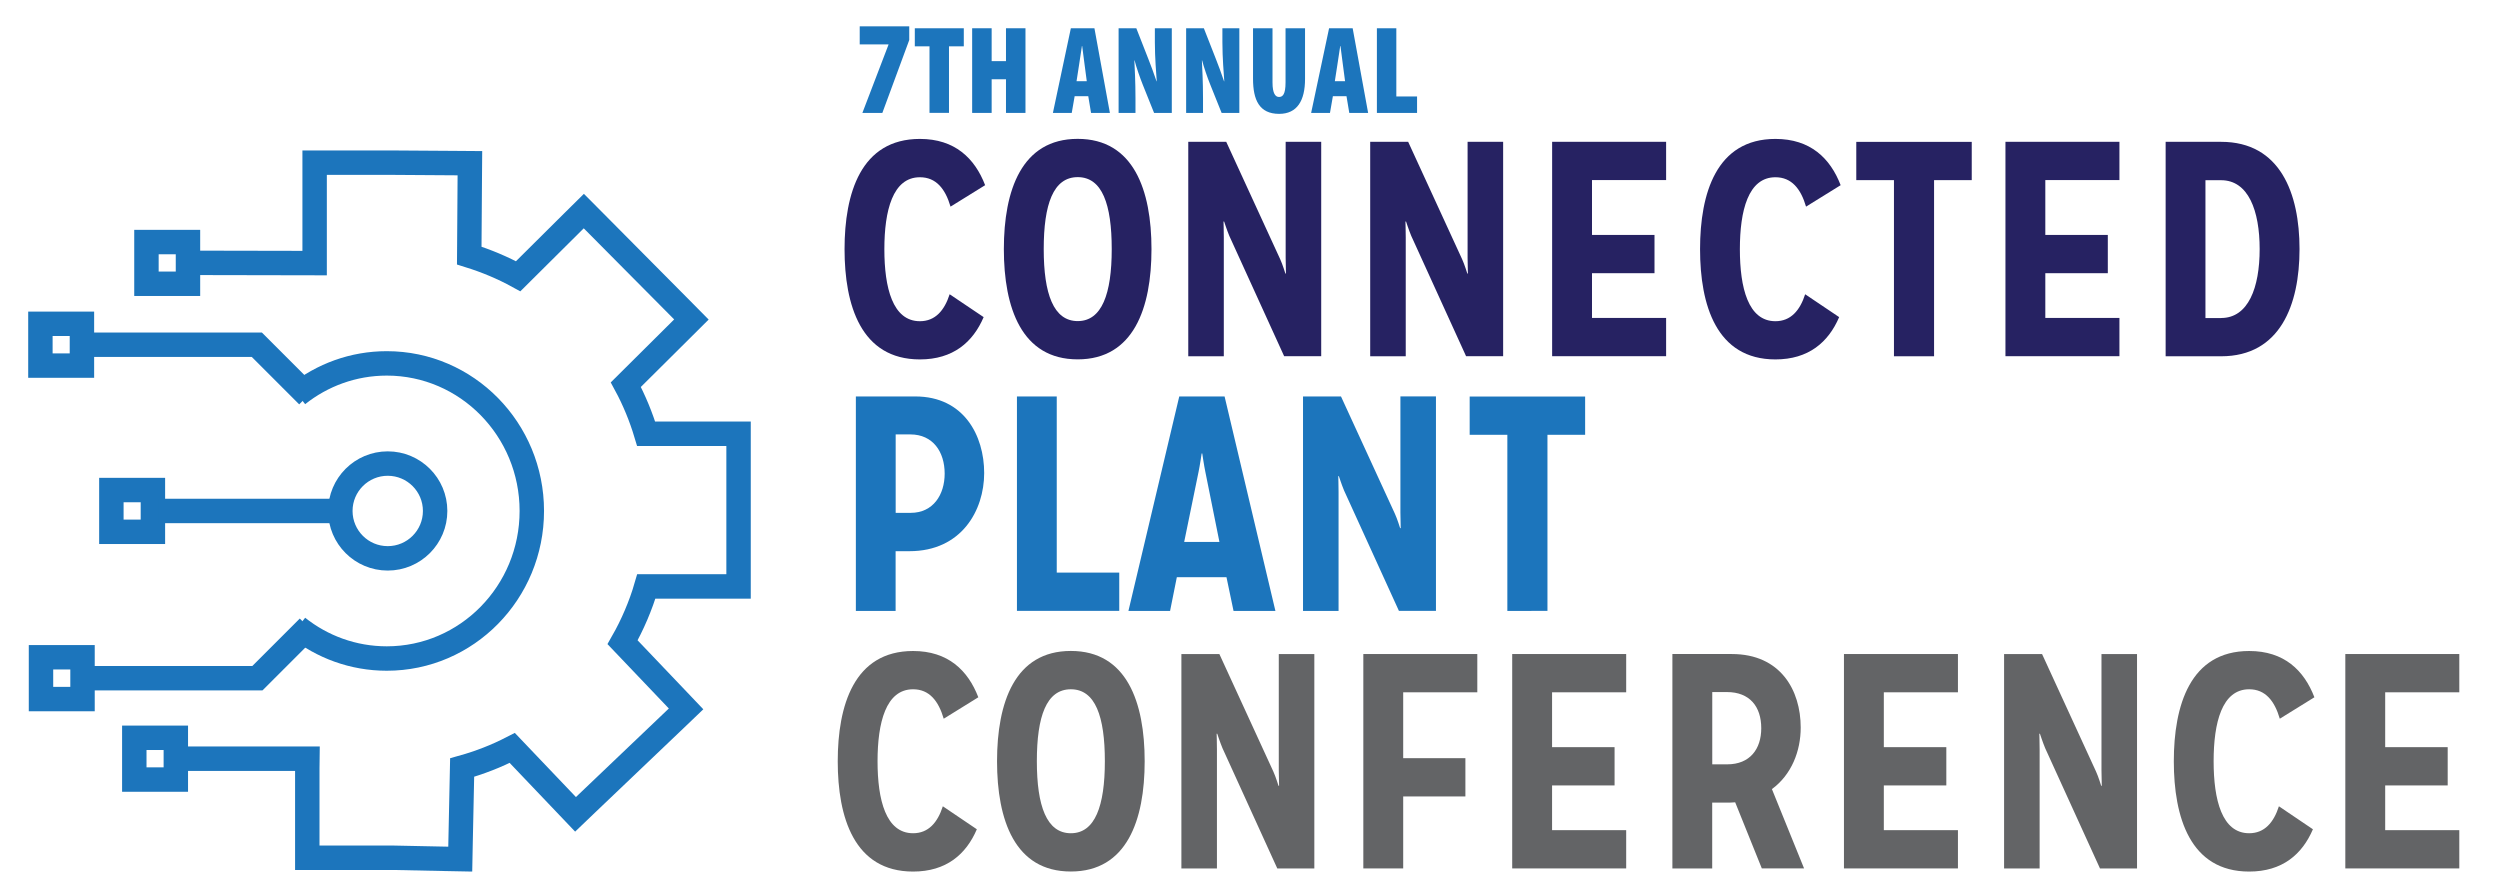 <?xml version="1.0" encoding="utf-8"?>
<!-- Generator: Adobe Illustrator 25.4.1, SVG Export Plug-In . SVG Version: 6.00 Build 0)  -->
<svg version="1.1" id="Layer_1" xmlns="http://www.w3.org/2000/svg" xmlns:xlink="http://www.w3.org/1999/xlink" x="0px" y="0px"
	 viewBox="0 0 422 149.95" style="enable-background:new 0 0 422 149.95;" xml:space="preserve">
<style type="text/css">
	.st0{fill:#1C75BC;}
	.st1{fill:#262262;}
	.st2{fill:#636466;}
	
		.st3{clip-path:url(#SVGID_00000031899893520171225210000003278689212679528636_);fill:none;stroke:#1C75BC;stroke-width:4.123;stroke-miterlimit:10;}
	.st4{fill:none;stroke:#1C75BC;stroke-width:4.123;stroke-miterlimit:10;}
	
		.st5{clip-path:url(#SVGID_00000067920487199632339500000006236704024926442144_);fill:none;stroke:#1C75BC;stroke-width:4.123;stroke-miterlimit:10;}
	
		.st6{clip-path:url(#SVGID_00000169517505598193716450000018113302905657801137_);fill:none;stroke:#1C75BC;stroke-width:4.123;stroke-miterlimit:10;}
</style>
<g>
	<path class="st0" d="M153.48,4.44v2.32l-4.54,12.3h-3.37l4.41-11.52V7.5h-4.86V4.44H153.48z"/>
	<path class="st0" d="M156.9,7.82h-2.48V4.77h8.27v3.05h-2.5v11.23h-3.29V7.82z"/>
	<path class="st0" d="M167.39,4.77v5.55h2.42V4.77h3.29v14.29h-3.29v-5.68h-2.42v5.68h-3.29V4.77H167.39z"/>
	<path class="st0" d="M181.4,16.24l-0.49,2.82h-3.18l3.03-14.29h3.98l2.61,14.29h-3.18l-0.47-2.82H181.4z M183.45,13.72L183.09,11
		c-0.11-0.81-0.3-2.35-0.42-3.24h-0.04c-0.15,0.89-0.36,2.48-0.49,3.24l-0.42,2.71H183.45z"/>
	<path class="st0" d="M188.82,19.06V4.77h2.99l2.01,5.13c0.36,0.91,1.04,2.71,1.4,3.82h0.04c-0.08-1.17-0.32-3.94-0.32-6.63V4.77
		h2.86v14.29h-2.99l-1.93-4.81c-0.44-1.1-1.1-2.99-1.36-4.05h-0.04c0.06,1.23,0.19,3.6,0.19,6.4v2.46H188.82z"/>
	<path class="st0" d="M200.22,19.06V4.77h2.99l2.01,5.13c0.36,0.91,1.04,2.71,1.4,3.82h0.04c-0.08-1.17-0.32-3.94-0.32-6.63V4.77
		h2.86v14.29h-2.99l-1.93-4.81c-0.45-1.1-1.1-2.99-1.36-4.05h-0.04c0.06,1.23,0.19,3.6,0.19,6.4v2.46H200.22z"/>
	<path class="st0" d="M214.8,4.77v9.16c0,1.89,0.51,2.44,1.1,2.44c0.61,0,1.1-0.42,1.1-2.44V4.77h3.29v8.56
		c0,3.67-1.34,5.89-4.37,5.89c-3.35,0-4.41-2.35-4.41-5.93V4.77H214.8z"/>
	<path class="st0" d="M224.99,16.24l-0.49,2.82h-3.18l3.03-14.29h3.98l2.61,14.29h-3.18l-0.47-2.82H224.99z M227.05,13.72L226.69,11
		c-0.11-0.81-0.3-2.35-0.42-3.24h-0.04c-0.15,0.89-0.36,2.48-0.49,3.24l-0.42,2.71H227.05z"/>
	<path class="st0" d="M232.41,4.77h3.29v11.51h3.5v2.78h-6.78V4.77z"/>
</g>
<g>
	<g>
		<path class="st1" d="M166.04,53.53c-1.81,4.24-5.17,7.14-10.76,7.14c-9.98,0-12.72-9.2-12.72-18.61s2.74-18.61,12.72-18.61
			c5.89,0,9.26,3.26,11.01,7.81l-5.84,3.62c-0.88-3-2.43-4.96-5.17-4.96c-4.6,0-6,5.64-6,12.15s1.4,12.15,6,12.15
			c2.59,0,4.14-1.81,5.02-4.55L166.04,53.53z"/>
		<path class="st1" d="M169.45,42.05c0-9.93,3-18.61,12.46-18.61c9.46,0,12.46,8.69,12.46,18.61s-3,18.61-12.46,18.61
			C172.45,60.66,169.45,51.97,169.45,42.05z M187.66,42.05c0-7.55-1.6-12.15-5.74-12.15c-4.14,0-5.74,4.6-5.74,12.15
			s1.65,12.15,5.74,12.15C186,54.2,187.66,49.6,187.66,42.05z"/>
		<path class="st1" d="M216.77,60.14l-9.26-20.32c-0.41-0.98-0.88-2.43-0.88-2.43h-0.1c0,0,0.05,1.55,0.05,2.69v20.06h-6v-36.2h6.41
			l9.1,19.8c0.41,0.88,0.88,2.43,0.88,2.43h0.1c0-0.26-0.05-1.76-0.05-2.64v-19.6h6v36.2H216.77z"/>
		<path class="st1" d="M247.48,60.14l-9.26-20.32c-0.41-0.98-0.88-2.43-0.88-2.43h-0.1c0,0,0.05,1.55,0.05,2.69v20.06h-6v-36.2h6.41
			l9.1,19.8c0.41,0.88,0.88,2.43,0.88,2.43h0.1c0-0.26-0.05-1.76-0.05-2.64v-19.6h6v36.2H247.48z"/>
		<path class="st1" d="M262,60.14v-36.2h19.24v6.46h-12.51v9.26h10.55v6.46h-10.55v7.55h12.51v6.46H262z"/>
		<path class="st1" d="M310.45,53.53c-1.81,4.24-5.17,7.14-10.76,7.14c-9.98,0-12.72-9.2-12.72-18.61s2.74-18.61,12.72-18.61
			c5.9,0,9.26,3.26,11.01,7.81l-5.84,3.62c-0.88-3-2.43-4.96-5.17-4.96c-4.6,0-6,5.64-6,12.15s1.4,12.15,6,12.15
			c2.59,0,4.14-1.81,5.02-4.55L310.45,53.53z"/>
		<path class="st1" d="M319.7,60.14V30.41h-6.36v-6.46h19.49v6.46h-6.36v29.73H319.7z"/>
		<path class="st1" d="M338.52,60.14v-36.2h19.24v6.46h-12.51v9.26h10.55v6.46h-10.55v7.55h12.51v6.46H338.52z"/>
		<path class="st1" d="M365.56,60.14v-36.2h9.36c9.98,0,13.24,8.69,13.24,18.1s-3.26,18.1-13.24,18.1H365.56z M374.92,53.68
			c4.6,0,6.51-5.12,6.51-11.63s-1.91-11.63-6.51-11.63h-2.64v23.27H374.92z"/>
		<path class="st2" d="M164.89,139.98c-1.81,4.24-5.17,7.14-10.76,7.14c-9.98,0-12.72-9.2-12.72-18.61
			c0-9.41,2.74-18.62,12.72-18.62c5.89,0,9.26,3.26,11.01,7.81l-5.84,3.62c-0.88-3-2.43-4.97-5.17-4.97c-4.6,0-6,5.64-6,12.15
			c0,6.51,1.4,12.15,6,12.15c2.59,0,4.14-1.81,5.02-4.55L164.89,139.98z"/>
		<path class="st2" d="M168.3,128.5c0-9.93,3-18.62,12.46-18.62c9.46,0,12.46,8.69,12.46,18.62c0,9.93-3,18.61-12.46,18.61
			C171.3,147.12,168.3,138.43,168.3,128.5z M186.5,128.5c0-7.55-1.6-12.15-5.74-12.15c-4.14,0-5.74,4.6-5.74,12.15
			c0,7.55,1.65,12.15,5.74,12.15C184.84,140.66,186.5,136.05,186.5,128.5z"/>
		<path class="st2" d="M215.61,146.6l-9.26-20.32c-0.41-0.98-0.88-2.43-0.88-2.43h-0.1c0,0,0.05,1.55,0.05,2.69v20.06h-6v-36.2h6.41
			l9.1,19.81c0.41,0.88,0.88,2.43,0.88,2.43h0.1c0-0.26-0.05-1.76-0.05-2.64v-19.6h6v36.2H215.61z"/>
		<path class="st2" d="M230.13,146.6v-36.2h19.24v6.46h-12.51v11.12h10.5v6.46h-10.5v12.15H230.13z"/>
		<path class="st2" d="M255.26,146.6v-36.2h19.24v6.46h-12.51v9.26h10.55v6.46h-10.55v7.55h12.51v6.46H255.26z"/>
		<path class="st2" d="M297.4,146.6l-4.5-11.17c-0.52,0.05-1.03,0.05-1.55,0.05h-2.33v11.12h-6.72v-36.2h10.03
			c8.22,0,11.63,6.1,11.63,12.41c0,3.98-1.55,7.96-4.86,10.39l5.43,13.39H297.4z M291.56,129.02c3.83,0,5.74-2.58,5.74-6.1
			c0-3.67-1.97-6.1-5.79-6.1h-2.48v12.2H291.56z"/>
		<path class="st2" d="M311.26,146.6v-36.2h19.24v6.46h-12.51v9.26h10.55v6.46h-10.55v7.55h12.51v6.46H311.26z"/>
		<path class="st2" d="M354.48,146.6l-9.26-20.32c-0.41-0.98-0.88-2.43-0.88-2.43h-0.1c0,0,0.05,1.55,0.05,2.69v20.06h-6v-36.2h6.41
			l9.1,19.81c0.41,0.88,0.88,2.43,0.88,2.43h0.1c0-0.26-0.05-1.76-0.05-2.64v-19.6h6v36.2H354.48z"/>
		<path class="st2" d="M390.42,139.98c-1.81,4.24-5.17,7.14-10.76,7.14c-9.98,0-12.72-9.2-12.72-18.61
			c0-9.41,2.74-18.62,12.72-18.62c5.9,0,9.26,3.26,11.01,7.81l-5.84,3.62c-0.88-3-2.43-4.97-5.17-4.97c-4.6,0-6,5.64-6,12.15
			c0,6.51,1.4,12.15,6,12.15c2.59,0,4.14-1.81,5.02-4.55L390.42,139.98z"/>
		<path class="st2" d="M395.89,146.6v-36.2h19.24v6.46h-12.51v9.26h10.55v6.46h-10.55v7.55h12.51v6.46H395.89z"/>
	</g>
	<path class="st0" d="M144.47,103.12v-36.2h10.03c8.22,0,11.63,6.62,11.63,12.93c0,6.31-3.83,13.19-12.62,13.19h-2.33v10.08H144.47z
		 M153.72,86.57c3.83,0,5.74-3.1,5.74-6.62c0-3.67-1.97-6.62-5.79-6.62h-2.48v13.24H153.72z"/>
	<path class="st0" d="M171.66,103.12v-36.2h6.72v29.73h10.55v6.46H171.66z"/>
	<path class="st0" d="M208.22,103.12l-1.19-5.69h-8.38l-1.14,5.69h-7.03l8.58-36.2h7.65l8.58,36.2H208.22z M203.46,79.64
		c-0.21-0.98-0.52-3.1-0.52-3.1h-0.1c0,0-0.31,2.12-0.52,3.1l-2.43,11.84h5.95L203.46,79.64z"/>
	<path class="st0" d="M236.14,103.12l-9.26-20.32c-0.41-0.98-0.88-2.43-0.88-2.43h-0.1c0,0,0.05,1.55,0.05,2.69v20.06h-6v-36.2h6.41
		l9.1,19.8c0.41,0.88,0.88,2.43,0.88,2.43h0.1c0-0.26-0.05-1.76-0.05-2.64v-19.6h6v36.2H236.14z"/>
	<path class="st0" d="M254.44,103.12V73.39h-6.36v-6.46h19.49v6.46h-6.36v29.73H254.44z"/>
</g>
<g>
	<g>
		<defs>
			<rect id="SVGID_1_" x="4.76" y="25.4" width="121.97" height="121.72"/>
		</defs>
		<clipPath id="SVGID_00000003787325123474591720000014018031109853534081_">
			<use xlink:href="#SVGID_1_"  style="overflow:visible;"/>
		</clipPath>
		
			<circle style="clip-path:url(#SVGID_00000003787325123474591720000014018031109853534081_);fill:none;stroke:#1C75BC;stroke-width:4.123;stroke-miterlimit:10;" cx="65.45" cy="86.25" r="8"/>
		
			<path style="clip-path:url(#SVGID_00000003787325123474591720000014018031109853534081_);fill:none;stroke:#1C75BC;stroke-width:4.123;stroke-miterlimit:10;" d="
			M30.67,128.07h21.22l-0.02,1.6v15.12h4.29H66.4l8.71,0.18l2.58,0.05l0.05-2.59l0.27-12.87c1.47-0.41,2.91-0.89,4.32-1.44
			c1.42-0.55,2.8-1.18,4.14-1.87l8.89,9.33l1.79,1.88l1.87-1.79l14.92-14.22l1.87-1.79l-1.78-1.87l-8.94-9.38
			c0.85-1.49,1.61-3.02,2.28-4.6c0.66-1.55,1.25-3.16,1.73-4.82h12.98h2.59v-2.59V75.81v-2.59h-2.59h-13.01
			c-0.43-1.43-0.93-2.84-1.5-4.22c-0.58-1.4-1.22-2.76-1.93-4.07l9.24-9.18l1.83-1.82l-1.82-1.84l-14.52-14.63l-1.82-1.83
			l-1.84,1.82l-9.24,9.18c-1.31-0.72-2.67-1.37-4.04-1.95c-1.38-0.58-2.78-1.09-4.22-1.54l0.09-13.02l0.02-2.57l-2.6-0.02
			l-10.3-0.07H55.88h-2.77v15.42l0,1.53l-20.39-0.04"/>
		
			<path style="clip-path:url(#SVGID_00000003787325123474591720000014018031109853534081_);fill:none;stroke:#1C75BC;stroke-width:4.123;stroke-miterlimit:10;" d="
			M50.23,105.89c4.15,3.3,9.38,5.27,15.06,5.27c13.52,0,24.48-11.15,24.48-24.91S78.81,61.34,65.29,61.34
			c-5.68,0-10.9,1.97-15.06,5.27"/>
	</g>
	<polygon class="st4" points="24.72,40.86 24.72,47.9 31.73,47.9 31.73,45.01 31.73,40.86 	"/>
	<g>
		<defs>
			<rect id="SVGID_00000047051490065506412620000004898432096073577108_" x="4.76" y="25.4" width="121.97" height="121.72"/>
		</defs>
		<clipPath id="SVGID_00000016783617613738064620000012899687047739393414_">
			<use xlink:href="#SVGID_00000047051490065506412620000004898432096073577108_"  style="overflow:visible;"/>
		</clipPath>
		
			<polygon style="clip-path:url(#SVGID_00000016783617613738064620000012899687047739393414_);fill:none;stroke:#1C75BC;stroke-width:4.123;stroke-miterlimit:10;" points="
			6.82,54.66 6.82,61.71 13.83,61.71 13.83,58.82 13.83,54.66 		"/>
	</g>
	<polyline class="st4" points="51.96,66.8 43.35,58.19 14.83,58.19 	"/>
	<polygon class="st4" points="18.8,82.72 18.8,89.77 25.81,89.77 25.81,86.88 25.81,82.72 	"/>
	<line class="st4" x1="56.24" y1="86.25" x2="26.8" y2="86.25"/>
	<polygon class="st4" points="22.67,131.59 22.67,124.54 29.68,124.54 29.68,127.44 29.68,131.59 	"/>
	<g>
		<defs>
			<rect id="SVGID_00000058587473693595579680000012078800117687896729_" x="4.76" y="25.4" width="121.97" height="121.72"/>
		</defs>
		<clipPath id="SVGID_00000032647634263845683110000013359732254934449300_">
			<use xlink:href="#SVGID_00000058587473693595579680000012078800117687896729_"  style="overflow:visible;"/>
		</clipPath>
		
			<polygon style="clip-path:url(#SVGID_00000032647634263845683110000013359732254934449300_);fill:none;stroke:#1C75BC;stroke-width:4.123;stroke-miterlimit:10;" points="
			6.92,118 6.92,110.95 13.93,110.95 13.93,113.85 13.93,118 		"/>
	</g>
	<polyline class="st4" points="52.06,105.87 43.45,114.48 14.93,114.48 	"/>
</g>
</svg>
